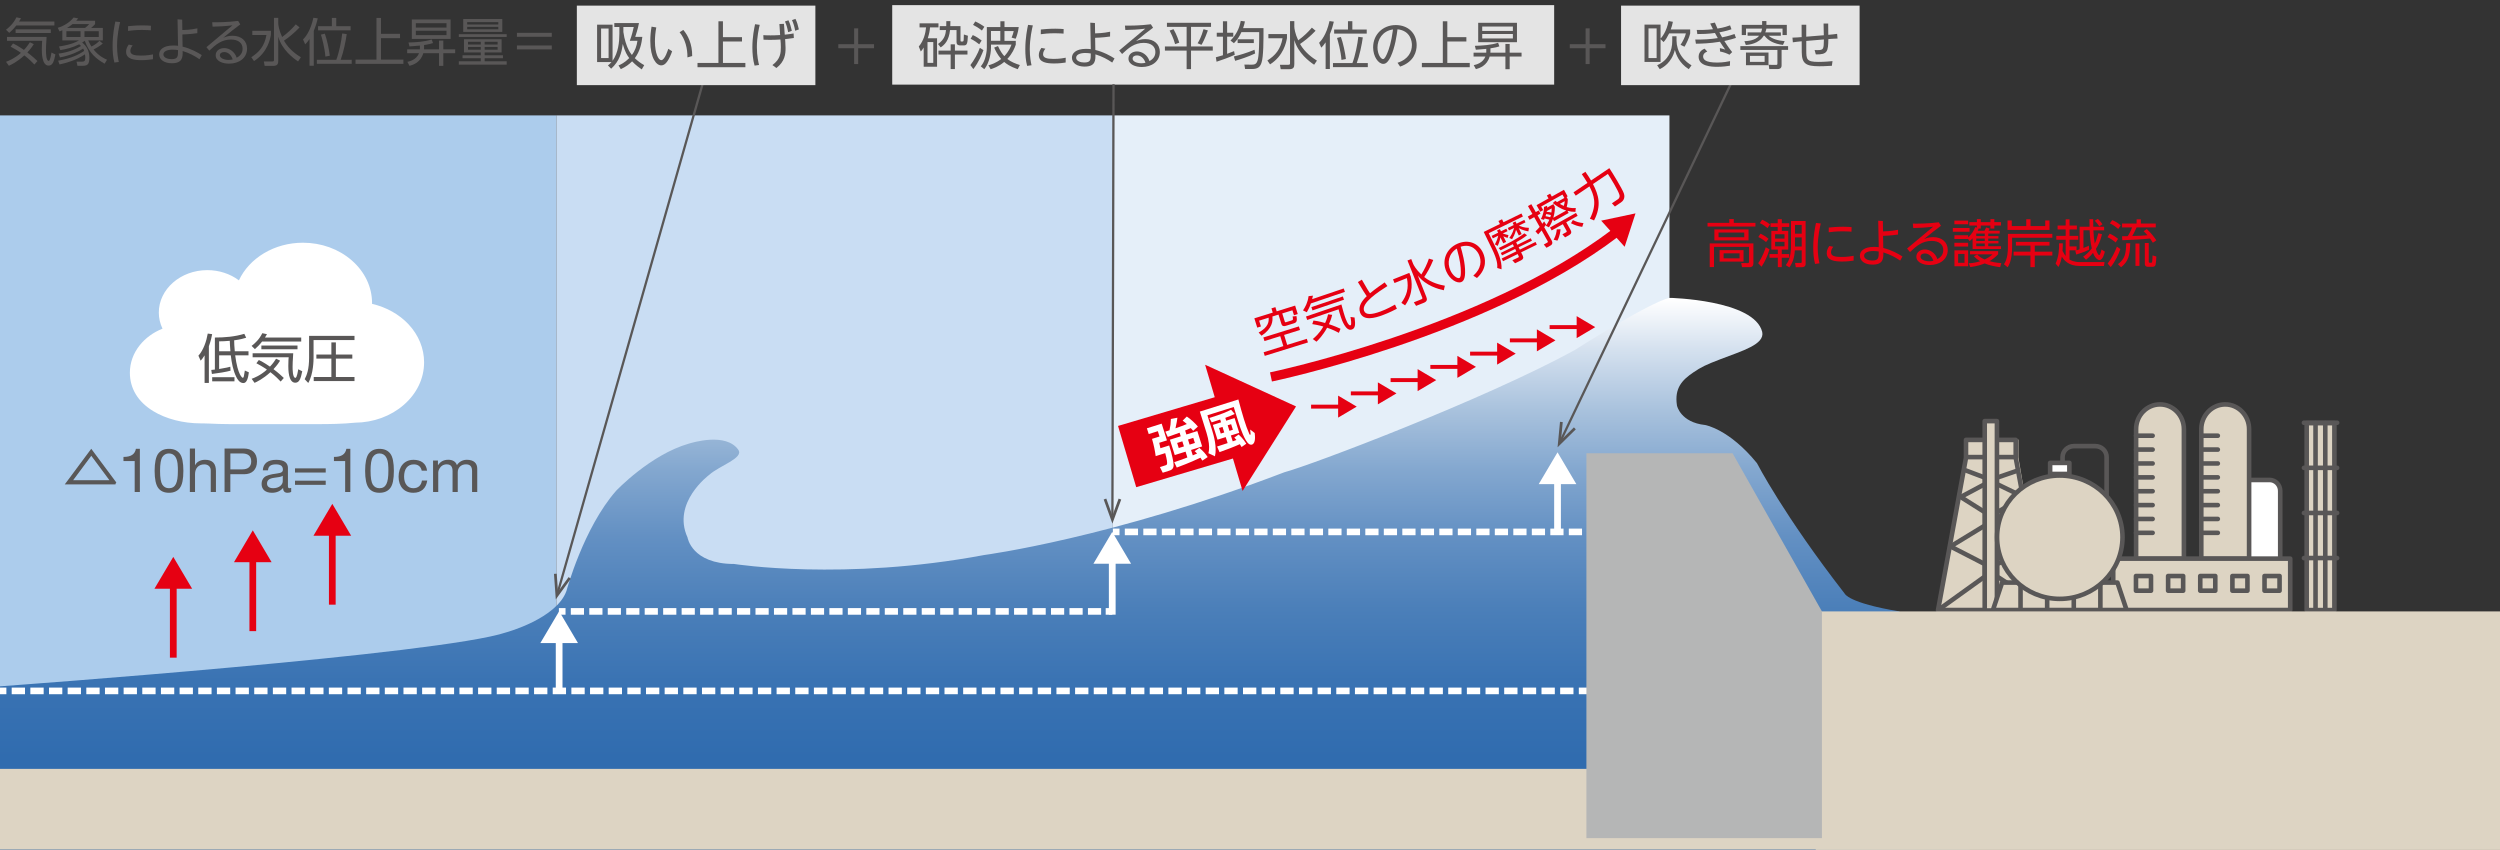 <?xml version="1.0" encoding="UTF-8"?><svg id="_レイヤー_1" xmlns="http://www.w3.org/2000/svg" width="800" height="272" xmlns:xlink="http://www.w3.org/1999/xlink" viewBox="0 0 800 272"><rect x="0" y="0" width="800" height="272" fill="#333333" stroke="none"/><defs><style>.cls-1{fill:#ddd4c3;}.cls-2{fill:#fff;}.cls-3{stroke-width:.73px;}.cls-3,.cls-4,.cls-5,.cls-6,.cls-7,.cls-8,.cls-9,.cls-10{fill:none;}.cls-3,.cls-4,.cls-5,.cls-7,.cls-8,.cls-9{stroke-miterlimit:10;}.cls-3,.cls-10{stroke:#595757;}.cls-4{stroke-dasharray:0 0 4.23 1.69;}.cls-4,.cls-7,.cls-8,.cls-9{stroke:#fff;stroke-width:2.12px;}.cls-11{clip-path:url(#clippath-2);}.cls-12{clip-path:url(#clippath-1);}.cls-13{fill:#595757;}.cls-14{clip-path:url(#clippath-4);}.cls-5{stroke:#e60012;stroke-width:2.99px;}.cls-15{fill:#b5b6b6;}.cls-16{fill:#e4e4e4;}.cls-17{fill:url(#_名称未設定グラデーション_2);}.cls-18{clip-path:url(#clippath);}.cls-7{stroke-dasharray:0 0 4.26 1.71;}.cls-19{fill:#e60012;}.cls-20{fill:#e5eff9;}.cls-21{clip-path:url(#clippath-3);}.cls-22{fill:#c9ddf3;}.cls-8{stroke-dasharray:0 0 4.22 1.69;}.cls-23{clip-path:url(#clippath-5);}.cls-24{fill:#acccec;}.cls-10{stroke-linecap:round;stroke-linejoin:round;stroke-width:1.47px;}</style><clipPath id="clippath"><path class="cls-6" d="m503.94,112.01c-29.08,15.91-84.28,36.79-92.94,39.11-55.08,21.06-96.02,26.48-96.02,26.48-44.97,8.43-80.06,2.87-80.06,2.87-13.61,0-14.91-8.48-14.91-8.48-5.11-11.18,6.93-20.03,6.93-20.03,3.22-2.94,11.19-5.36,9.32-8.03-3.97-5.65-14.79-2.27-15.87-1.96-12.33,3.54-23.24,15.09-23.24,15.09-10.47,11.91-15.88,32.02-15.88,32.02-3.12,8.87-19.23,13.26-19.23,13.26-20.68,7.03-158.21,17-162.04,17.28v52.33h630.36v-29.93c-4.14-.47-22.58-46.37-22.58-46.37-16.47-2.73-17.49-5.71-17.49-5.71-19.52-25.1-28.07-41.74-28.07-41.74-8.87-10.9-16.54-12.19-16.54-12.19-7.98-.85-9.05-6.23-9.05-6.23-.89-5.68,1.78-8.24,5.18-10.57,2.65-1.81,4.16-2.51,8.67-4.24,7.1-2.73,14.28-4.77,13.43-8.74-2.54-10.34-29.68-10.92-29.68-10.92-6.81,1.65-30.28,16.68-30.28,16.68"/></clipPath><linearGradient id="_名称未設定グラデーション_2" x1="-171.14" y1="432.91" x2="-168.55" y2="432.91" gradientTransform="translate(-29248.81 11782.82) rotate(90) scale(68.29 -68.29)" gradientUnits="userSpaceOnUse"><stop offset="0" stop-color="#fff"/><stop offset=".09" stop-color="#d5e1ef"/><stop offset=".2" stop-color="#a9c2dd"/><stop offset=".31" stop-color="#83a7cf"/><stop offset=".43" stop-color="#6390c3"/><stop offset=".56" stop-color="#4b7fb9"/><stop offset=".69" stop-color="#3a73b3"/><stop offset=".83" stop-color="#306caf"/><stop offset="1" stop-color="#2d6aae"/></linearGradient><clipPath id="clippath-1"><rect class="cls-6" y=".05" width="800" height="271.9"/></clipPath><clipPath id="clippath-2"><rect class="cls-6" y=".05" width="800" height="271.9"/></clipPath><clipPath id="clippath-3"><rect class="cls-6" y=".05" width="800" height="271.9"/></clipPath><clipPath id="clippath-4"><rect class="cls-6" y=".05" width="800" height="271.9"/></clipPath><clipPath id="clippath-5"><rect class="cls-6" y=".05" width="800" height="271.9"/></clipPath></defs><rect class="cls-24" y="36.93" width="178.02" height="187.46"/><rect class="cls-22" x="178.02" y="36.93" width="178.1" height="194.03"/><rect class="cls-20" x="356.12" y="36.93" width="178.1" height="194.03"/><g class="cls-18"><rect class="cls-17" y="95.33" width="630.36" height="176.62"/></g><g class="cls-12"><line class="cls-9" x1="-.08" y1="221.09" x2="2.04" y2="221.09"/></g><line class="cls-7" x1="3.74" y1="221.09" x2="563.88" y2="221.09"/><line class="cls-9" x1="564.74" y1="221.09" x2="566.86" y2="221.09"/><line class="cls-9" x1="178.85" y1="195.65" x2="180.97" y2="195.65"/><line class="cls-8" x1="182.66" y1="195.65" x2="352.98" y2="195.65"/><line class="cls-9" x1="353.82" y1="195.65" x2="355.94" y2="195.65"/><line class="cls-9" x1="356.12" y1="170.21" x2="358.24" y2="170.21"/><line class="cls-4" x1="359.94" y1="170.21" x2="554.67" y2="170.21"/><line class="cls-9" x1="555.52" y1="170.21" x2="557.64" y2="170.21"/><line class="cls-3" x1="554.15" y1="26.25" x2="499.49" y2="140.89"/><polygon class="cls-13" points="499.2 134.98 500.08 135.07 499.53 140.81 503.65 136.76 504.26 137.39 498.42 143.14 499.2 134.98"/><rect class="cls-1" y="246.04" width="800" height="25.84"/><g class="cls-11"><path class="cls-2" d="m75.12,135.72c-.51,0-1.01,0-1.52,0-2.65-.02-4.71-.08-6.65-.18-.69-.04-1.38-.06-2.04-.06-.12,0-.24,0-.36,0-.11,0-.23,0-.34,0-5.58,0-11.13-1.43-15.21-3.94-4.86-2.98-7.44-7.22-7.44-12.27,0-3.17,1.09-6.22,3.17-8.81,1.84-2.3,4.35-4.13,7.27-5.28-.78-1.65-1.18-3.38-1.18-5.16,0-7.49,6.96-13.58,15.52-13.58,3.72,0,7.3,1.16,10.11,3.27,1.64-3.51,4.39-6.49,7.98-8.65,3.7-2.22,8.02-3.39,12.5-3.39,5.9,0,11.45,2.01,15.63,5.65,4.19,3.66,6.5,8.52,6.5,13.7,0,.08,0,.15,0,.22,4.57,1.04,8.71,3.37,11.69,6.56,3.2,3.42,4.96,7.73,4.96,12.13,0,5.15-2.31,9.99-6.5,13.63-4.16,3.62-9.7,5.64-15.6,5.7-3.91.4-8.27.46-12.02.46h-25.07c-.46,0-.93,0-1.39,0"/></g><g><path class="cls-13" d="m66.83,122.53h-1.36v-8.82c-.59.98-.87,1.27-1.27,1.7l-.71-1.59c1.63-1.8,2.58-4.68,2.99-7.08l1.41.19c-.15.8-.39,2.04-1.05,3.87v11.74Zm11.95-14.46c-.68.2-1.83.58-3.85.83.03,1.44.05,1.73.2,3.5h4.39v1.31h-4.26c.83,6.46,2.31,7.19,2.43,7.19.17,0,.31-.29.34-.46.03-.15.22-1.12.32-1.87l1.29.58c-.22,1.61-.59,3.43-1.75,3.43-1.27,0-1.97-1.34-2.26-1.92-1.07-2.15-1.49-4.56-1.78-6.96h-3.73v4.38c2.39-.39,3.02-.58,3.58-.73l.07,1.27c-1.26.36-4.17.85-5.96,1.05l-.2-1.29c.66-.07.88-.08,1.15-.12v-10.25c3.17,0,6.36-.27,9.42-1.19l.59,1.24Zm-10.88,13.95v-1.32h7.13v1.32h-7.13Zm2.22-9.62h3.61c-.12-1.34-.17-2.41-.2-3.34-1.36.14-2.41.15-3.41.17v3.17Z"/><path class="cls-13" d="m96.39,108.01v1.27h-12.51c-.85,1.1-1.66,1.87-2.32,2.44l-1.05-1.03c1.1-.85,2.43-2.04,3.43-4.07l1.49.32c-.24.42-.39.68-.64,1.07h11.61Zm-13.56,7.19c.61.29,1.63.8,3.56,2.12,1.05-1.1,1.59-1.97,1.95-2.53l1.29.63c-.32.49-.9,1.43-2.12,2.71,1.63,1.22,2.63,2.17,3.31,2.82l-1,1.15c-.58-.61-1.6-1.7-3.29-3-2.39,2.19-4.39,3.1-5.07,3.41l-.93-1.29c.78-.29,2.75-1.03,4.89-2.94-1.42-1-2.58-1.61-3.38-2.04l.8-1.05Zm11-2.15c-.17,2.26-.2,3.77-.2,4.29,0,.83,0,3.58.9,3.58.49,0,.81-2.17.9-2.75l1.29.63c-.48,2.44-.97,3.67-2.24,3.67-2.22,0-2.22-4.29-2.22-5.33,0-1.7.08-2.43.12-2.82h-11.54v-1.27h13Zm1.37-1.29h-11.56v-1.2h11.56v1.2Z"/><path class="cls-13" d="m113.44,107.48v1.34h-13.1v5.67c0,.54,0,5.14-1.7,8.06l-1.14-1.21c.68-1.27,1.41-3.19,1.41-6.87v-6.99h14.52Zm-.7,7.28h-5.26v5.87h5.96v1.32h-13.05v-1.32h5.65v-5.87h-4.8v-1.32h4.8v-3.87h1.44v3.87h5.26v1.32Z"/></g><path class="cls-13" d="m37.09,154.69h-15.51l7.75-10.42,7.75,10.42Zm-7.75-9.4l-6.53,8.79h13.07l-6.53-8.79Z"/><g><path class="cls-13" d="m44.76,143.62v13.83h-1.66v-9.91h-3.59v-1.33h.06c2.32,0,3.59-.82,3.92-2.59h1.27Z"/><path class="cls-13" d="m57.53,145.15c.76.99,1.15,2.85,1.15,5.52s-.37,4.49-1.15,5.5c-.76,1-1.91,1.52-3.45,1.52s-2.69-.51-3.45-1.54c-.76-1.01-1.15-2.85-1.15-5.48s.39-4.49,1.15-5.5c.78-1.03,1.91-1.54,3.45-1.54s2.67.51,3.45,1.52Zm-5.58,9.93c.49.76,1.19,1.15,2.13,1.15,1.01,0,1.75-.43,2.2-1.33s.64-2.28.64-4.19c0-1.29.02-3.33-.82-4.56-.43-.62-1.07-1.05-2.05-1.05-.88,0-1.58.37-2.09,1.13-.49.74-.74,2.22-.74,4.43s.25,3.65.72,4.43Z"/><path class="cls-13" d="m62.41,143.53v5.32h.04c.47-1.07,1.75-1.72,3.18-1.72,2.44,0,3.47,1.29,3.47,3.61v6.71h-1.66v-6.88c0-1.11-.72-1.97-2.07-1.97-1.87,0-2.96,1.27-2.96,3.1v5.75h-1.66v-13.92h1.66Z"/><path class="cls-13" d="m78.07,143.53c2.52,0,4.17,1.38,4.17,4.11s-1.7,4.11-4.06,4.11h-4.47v5.69h-1.85v-13.92h6.2Zm-.53,6.67c1.75,0,2.85-.82,2.85-2.55s-1.01-2.55-2.96-2.55h-3.71v5.11h3.82Z"/><path class="cls-13" d="m92.14,149.85v5.81c0,.37.18.57.53.57.16,0,.35-.04.51-.1v1.29c-.31.18-.72.27-1.19.27-.9,0-1.4-.51-1.4-1.56-.88,1.03-2.07,1.56-3.55,1.56-2.07,0-3.33-1.01-3.33-2.83,0-.9.29-1.62.88-2.14.57-.55,1.91-.94,4.08-1.21,1.46-.18,1.85-.53,1.85-1.25,0-1.11-.68-1.66-2.24-1.66-1.64,0-2.44.6-2.52,1.91h-1.66c.12-2.24,1.64-3.37,4.29-3.37,2.85,0,3.76,1.13,3.76,2.71Zm-4.74,6.38c1.93,0,3.08-1.13,3.08-2.24v-1.74c-.27.19-.72.35-1.17.41l-1.7.25c-1.46.21-2.16.78-2.16,1.83,0,.94.72,1.48,1.95,1.48Z"/><path class="cls-13" d="m104.23,149.88v1.33h-9.83v-1.33h9.83Zm0,3.94v1.33h-9.83v-1.33h9.83Z"/><path class="cls-13" d="m112.11,143.62v13.83h-1.66v-9.91h-3.59v-1.33h.06c2.32,0,3.59-.82,3.92-2.59h1.27Z"/><path class="cls-13" d="m124.89,145.15c.76.99,1.15,2.85,1.15,5.52s-.37,4.49-1.15,5.5c-.76,1-1.91,1.52-3.45,1.52s-2.69-.51-3.45-1.54c-.76-1.01-1.15-2.85-1.15-5.48s.39-4.49,1.15-5.5c.78-1.03,1.91-1.54,3.45-1.54s2.67.51,3.45,1.52Zm-5.58,9.93c.49.76,1.19,1.15,2.13,1.15,1.01,0,1.75-.43,2.2-1.33s.64-2.28.64-4.19c0-1.29.02-3.33-.82-4.56-.43-.62-1.07-1.05-2.05-1.05-.88,0-1.58.37-2.09,1.13-.49.74-.74,2.22-.74,4.43s.25,3.65.72,4.43Z"/><path class="cls-13" d="m136.67,150.61h-1.72c-.27-1.31-1.17-2.01-2.5-2.01-2.05,0-3.14,1.44-3.14,3.94,0,2.2,1.11,3.69,2.94,3.69,1.6,0,2.55-.92,2.77-2.46h1.7c-.37,2.52-1.93,3.92-4.45,3.92-2.94,0-4.72-1.99-4.72-5.15s1.79-5.4,4.76-5.4c2.44,0,4.08,1.17,4.35,3.47Z"/><path class="cls-13" d="m146.21,148.85c.68-1.07,1.83-1.72,3.18-1.72,2.26,0,3.33,1.11,3.33,2.87v7.45h-1.66v-6.69c0-1.44-.58-2.17-1.95-2.17-1.66,0-2.63,1.11-2.63,2.52v6.34h-1.66v-6.69c0-1.44-.58-2.17-1.89-2.17-.53,0-.99.14-1.4.39-.8.51-1.29,1.56-1.29,2.14v6.32h-1.66v-10.08h1.56v1.48h.04c.76-1.15,1.83-1.72,3.26-1.72s2.42.62,2.77,1.72Z"/></g><g><path class="cls-19" d="m561.74,72.5h-15.33v-1.19h6.96v-1.21h1.44v1.21h6.93v1.19Zm-.66,11.74c0,1.11-.71,1.24-1.03,1.24h-2.61l-.25-1.31,2.05.03c.25,0,.45-.07.45-.5v-4.7h-11.21v6.47h-1.37v-7.58h13.98v6.33Zm-1.55-7.31h-10.93v-3.52h10.93v3.52Zm-1.37-2.53h-8.22v1.52h8.22v-1.52Zm-.23,9.31h-7.66v-3.67h7.66v3.67Zm-1.27-2.65h-5.11v1.6h5.11v-1.6Z"/><path class="cls-19" d="m566.23,79.79c-.69,2.25-1.36,3.75-2.53,5.57l-1.08-1.14c1.47-2.1,2.27-4.61,2.42-5.11l1.19.68Zm-1.09-2.32c-.61-.56-1.69-1.27-2.48-1.62l.69-1.08c1.06.51,1.69.91,2.58,1.65l-.79,1.04Zm.46-4.48c-.48-.4-1.41-1.14-2.45-1.59l.73-1.09c.83.33,1.9.99,2.53,1.49l-.81,1.19Zm3.27-1.54v-1.31h1.31v1.31h2.37v1.17h-2.37v1.26h2.05v5.99h-2.07v1.44h2.38v1.17h-2.38v3.01h-1.26v-3.01h-2.65v-1.17h2.65v-1.44h-2.07v-5.99h2.03v-1.26h-2.3v-1.17h2.3Zm2.17,3.51h-3.01v1.39h3.01v-1.39Zm0,2.42h-3.01v1.44h3.01v-1.44Zm6.77,7.01c0,.93-.68,1.11-1.12,1.11h-2.04l-.23-1.37,1.72.02c.4,0,.41-.23.41-.4v-3.64h-2.2c-.13,2.32-.71,3.99-1.74,5.46l-1.16-.73c.58-.79,1.67-2.28,1.67-5.97v-8.15h4.68v13.68Zm-1.26-12.42h-2.15v2.8h2.15v-2.8Zm0,4h-2.15v2.91h2.15v-2.91Z"/><path class="cls-19" d="m582.65,71.51c-.26,1.08-.98,4.1-.98,7.66,0,2.51.36,4.2.56,5.09l-1.41.2c-.46-1.74-.58-3.52-.58-5.31,0-3.64.61-6.55.88-7.81l1.52.17Zm10.49,11.88c-.66.1-2,.3-3.62.3-2.33,0-4.96-.28-4.96-2.7,0-.86.33-1.57.84-2.28l1.26.26c-.25.31-.74.94-.74,1.77,0,1.14,1.17,1.49,3.36,1.49,1.92,0,3.24-.26,3.89-.38l-.02,1.54Zm-7.94-10.57c.83-.08,2.51-.26,4.63-.26,1.29,0,2.05.07,2.68.12l-.03,1.46c-.38-.03-1.32-.12-2.79-.12-2.1,0-3.59.18-4.5.31l.02-1.51Z"/><path class="cls-19" d="m607.36,75.06c-.83.12-2.51.33-4.78.41l.07,3.89c2.71.66,4.75,1.84,6.14,2.71l-.74,1.32c-1.49-1.03-3.16-1.94-5.38-2.63.03,1.85.07,3.92-3.47,3.92-2.32,0-4.04-1.08-4.04-2.85,0-1.31,1.08-2.83,4.57-2.83.71,0,1.17.07,1.47.1l-.17-8.47,1.49.1.05,3.32c.74-.02,2.53-.05,4.81-.53l-.02,1.52Zm-7.81,5.26c-1.99,0-3.04.61-3.04,1.54,0,1.03,1.36,1.51,2.56,1.51,2.13,0,2.13-.89,2.12-2.89-.56-.1-1.08-.15-1.64-.15Z"/><path class="cls-19" d="m610.26,79.54l8.35-7c-2.46.3-4.17.38-6.37.43l-.13-1.41c1.55.02,4.8.03,8.3-.43l.7,1.12c-1.67,1.19-3.28,2.5-5.46,4.28.63-.26,1.52-.65,2.98-.65,2.78,0,4.65,1.64,4.65,4.1,0,3.09-2.65,4.83-5.77,4.83-2,0-4.27-.78-4.27-2.68,0-1.49,1.32-2.3,2.73-2.3,1.55,0,3.33,1.04,3.99,3.08,1.21-.65,1.89-1.57,1.89-2.91,0-1.7-1.27-2.91-3.72-2.91-2.99,0-4.86,1.6-6.93,3.56l-.93-1.12Zm5.69,1.56c-.91,0-1.39.46-1.39,1.03,0,.98,1.5,1.49,2.83,1.49.58,0,1.01-.1,1.29-.17-.55-1.62-1.65-2.35-2.73-2.35Z"/><path class="cls-19" d="m630.26,72.96v1.19h-5.36v-1.19h5.36Zm2.35-.12v-.66h-2.42v-1.09h2.42v-.96h1.24v.96h3.08v-.96h1.26v.96h2.12v1.09h-2.12v.96h-1.26v-.96h-3.08v.96h-.68c-.1.25-.15.41-.31.71h2.17c.28-.5.35-.63.55-1.06l1.14.36c-.13.25-.25.45-.41.69h3.59v.89h-3.66v.81h3.26v.78h-3.26v.78h3.26v.79h-3.26v.89h4.07v.89h-9.08v-3.42c-.36.41-.63.63-.94.91l-.51-.69h-4.37v-1.19h4.4v.68c1.22-1.08,1.8-2.22,2.28-3.29l.53.17Zm-2.81-2.25v1.17h-4.4v-1.17h4.4Zm0,7.11v1.19h-4.4v-1.19h4.4Zm0,2.4v5.11h-4.38v-5.11h4.38Zm-1.16,1.16h-2.04v2.83h2.04v-2.83Zm11.4,4.23c-1.64-.2-3.44-.56-4.93-1.19-1.19.45-2.35.86-4.61,1.16l-.51-1.19c1.6-.12,2.48-.31,3.67-.68-.99-.58-1.44-.98-2.02-1.6l1.06-.56c.63.66,1.16,1.06,2.4,1.6,1.19-.55,1.77-.98,2.51-1.64h-7.2v-1.03h9v.99c-1.06,1.11-1.79,1.62-2.78,2.22.94.26,1.82.48,3.79.63l-.38,1.29Zm-4.91-10.75h-2.73v.81h2.73v-.81Zm0,1.59h-2.73v.78h2.73v-.78Zm0,1.57h-2.73v.89h2.73v-.89Z"/><path class="cls-19" d="m656.75,76.07h-12.88v2.99c0,3.51-.7,5.39-1.44,6.47l-1.16-.96c1.26-1.84,1.26-4.55,1.26-5.47v-4.27h14.22v1.24Zm-12.98-3.72h4.63v-2.18h1.37v2.18h4.71v-1.8h1.36v3.03h-13.43v-3.03h1.36v1.8Zm12.07,6.25h-4.71v1.94h5.62v1.24h-5.62v3.71h-1.39v-3.71h-5.39v-1.24h5.39v-1.94h-4.65v-1.21h10.75v1.21Z"/><path class="cls-19" d="m673.45,83.85l-.18,1.26h-7.81c-3.56,0-5.03-1.92-5.67-2.98-.21,1.14-.55,2.33-1.09,3.31l-.91-1.09c1.01-2.2,1.16-4.68,1.12-6.48h1.19c0,.58,0,1.21-.1,2.42.5.98.86,1.42,1.01,1.62v-5.19h-2.99v-1.24h2.99v-2.05h-2.58v-1.27h2.58v-1.98h1.24v1.98h2.35v1.27h-2.35v2.05h2.78v1.24h-2.78v2.12h2.25v1.26h-2.25v2.96c.36.23,1.54.81,3.24.81h7.96Zm-4.93-3.97c-.66.33-1.7.83-4.12,1.57l-.31-1.24c.33-.08.41-.1,1.39-.41v-7.25h3.18c-.03-1.39-.03-1.85-.03-2.4h1.19c0,.5,0,1.01.03,2.4h3.47v1.16h-3.44c.07,1.77.23,3.09.45,4.23.46-.96.79-1.94,1.14-3.31l1.17.33c-.43,1.87-1.09,3.36-1.95,4.68.03.13.56,1.98,1.06,1.98.31,0,.64-1.32.74-1.77l1.06.66c-.13.56-.66,2.71-1.72,2.71-.71,0-1.6-.96-2.05-2.32-1.03,1.27-1.8,1.87-2.25,2.22l-.93-.98c.71-.5,1.74-1.27,2.78-2.66-.46-1.85-.61-3.85-.7-5.79h-1.98v5.66c1.14-.43,1.34-.53,1.74-.74l.08,1.26Zm3.24-7.46c-.46-.71-.78-1.09-1.44-1.8l1.01-.58c.84.84,1.19,1.32,1.46,1.74l-1.03.65Z"/><path class="cls-19" d="m677,77.59c-.84-.74-1.52-1.17-2.6-1.7l.71-1.12c1.07.48,1.75.91,2.68,1.67l-.79,1.16Zm-2.55,6.75c1.34-1.69,2.37-3.82,2.96-5.43l1.11.81c-.61,1.74-1.59,3.85-3.09,5.74l-.98-1.12Zm3.37-11.07c-.86-.78-1.7-1.34-2.66-1.79l.76-1.04c1.22.5,2.02,1.08,2.71,1.67l-.81,1.16Zm-.08,11.26c2.25-1.67,2.58-3.34,2.63-6.68h1.29c-.07,3.92-.63,5.86-2.91,7.67l-1.01-.99Zm9.21-11.25c1.27,1.12,2.5,2.73,3.08,3.62l-1.12.78c-.25-.43-.48-.79-.89-1.36-2.17.26-6.25.48-8.87.55l-.1-1.27c.08,0,1.62-.03,1.84-.03.91-1.49,1.24-2.4,1.39-2.81h-3.22v-1.24h4.65v-1.34h1.37v1.34h4.76v1.24h-6.12c-.55,1.27-1.22,2.48-1.39,2.76,2.35-.07,3.44-.1,4.85-.23-.55-.66-.86-.98-1.21-1.31l.99-.69Zm-2.33,11.79h-1.27v-7.15h1.27v7.15Zm2.98-1.37c0,.1,0,.38.31.38h.43c.33,0,.35-.2.38-.56.07-.61.07-1.03.1-1.79l1.22.36c0,.79-.17,2.28-.26,2.63-.07.2-.2.66-.94.66h-1.52c-.56,0-.98-.31-.98-.89v-6.72h1.26v5.92Z"/></g><g class="cls-21"><g><path class="cls-13" d="m17.41,6.9v1.24H5.22c-.83,1.08-1.62,1.82-2.27,2.38l-1.03-1.01c1.08-.83,2.37-1.98,3.34-3.97l1.46.31c-.23.41-.38.66-.63,1.04h11.31Zm-13.22,7.01c.6.28,1.59.78,3.47,2.07,1.03-1.08,1.55-1.92,1.9-2.46l1.26.61c-.31.48-.88,1.39-2.07,2.65,1.59,1.19,2.56,2.12,3.23,2.75l-.98,1.12c-.56-.6-1.56-1.65-3.21-2.93-2.33,2.13-4.28,3.03-4.95,3.32l-.91-1.26c.76-.28,2.68-1.01,4.76-2.86-1.39-.98-2.51-1.57-3.29-1.98l.78-1.03Zm10.72-2.1c-.17,2.2-.2,3.67-.2,4.19,0,.81,0,3.49.88,3.49.48,0,.79-2.12.88-2.68l1.26.61c-.46,2.38-.94,3.57-2.18,3.57-2.17,0-2.17-4.18-2.17-5.19,0-1.65.08-2.37.12-2.75H2.24v-1.24h12.67Zm1.34-1.26H4.99v-1.17h11.26v1.17Z"/><path class="cls-13" d="m18.61,19.42c4.33-.76,6.77-2.03,8.32-3.14-.05-.17-.13-.38-.33-.74-1.31.91-3.9,2.15-7.41,2.83l-.45-1.21c3.74-.48,6.1-1.77,7.2-2.45-.18-.2-.35-.35-.6-.53-2.2,1.07-4.02,1.52-6.04,1.85l-.41-1.16c.98-.15,4.15-.6,6.42-1.95h-5.36v-3.24c-.51.23-.53.23-.88.38l-.6-1.16c2.1-.63,3.87-1.79,5.09-3.29l1.46.28c-.25.31-.38.46-.63.74h6.04v1.08c-.38.45-.61.65-1.27,1.22h3.75v3.99h-4.68c.46,1.09.79,1.6,1.04,1.98,1.37-.69,2.13-1.42,2.58-1.84l1.04.88c-1.04.88-2.53,1.69-2.94,1.9,1.65,2.1,3.49,2.93,4.3,3.27l-.78,1.27c-2.7-1.57-4.9-3.32-6.35-7.34-.45.35-.66.48-.84.58,1.39,1.04,2.32,2.66,2.32,4.83s-.63,2.6-2.15,2.6h-1.67l-.28-1.32h1.67c.83,0,1.12-.17,1.12-1.29,0-.05,0-.45-.1-1.06-2.84,1.95-6.14,2.8-8.14,3.24l-.45-1.21Zm7.16-9.44h-4.53v1.87h4.53v-1.87Zm-2.53-2.28c-.5.4-1.03.79-1.8,1.24h5.77c.65-.5.91-.73,1.34-1.24h-5.31Zm8.37,2.28h-4.58v1.87h4.58v-1.87Z"/><path class="cls-13" d="m38.44,7.07c-.26,1.08-.98,4.1-.98,7.66,0,2.51.36,4.2.56,5.09l-1.41.2c-.46-1.74-.58-3.52-.58-5.31,0-3.64.61-6.55.88-7.81l1.52.17Zm10.49,11.88c-.66.1-2,.3-3.62.3-2.33,0-4.96-.28-4.96-2.7,0-.86.33-1.57.84-2.28l1.26.26c-.25.31-.74.94-.74,1.77,0,1.14,1.17,1.49,3.36,1.49,1.92,0,3.24-.26,3.89-.38l-.02,1.54Zm-7.94-10.57c.83-.08,2.51-.26,4.63-.26,1.29,0,2.05.07,2.68.12l-.03,1.46c-.38-.03-1.32-.12-2.8-.12-2.1,0-3.59.18-4.5.31l.02-1.51Z"/><path class="cls-13" d="m63.14,10.62c-.83.12-2.51.33-4.78.41l.07,3.89c2.71.66,4.75,1.84,6.14,2.71l-.74,1.32c-1.49-1.03-3.16-1.94-5.38-2.63.03,1.85.07,3.92-3.47,3.92-2.32,0-4.04-1.08-4.04-2.85,0-1.31,1.08-2.83,4.57-2.83.71,0,1.17.07,1.47.1l-.17-8.47,1.49.1.05,3.32c.74-.02,2.53-.05,4.81-.53l-.02,1.52Zm-7.81,5.26c-1.98,0-3.04.61-3.04,1.54,0,1.03,1.36,1.51,2.56,1.51,2.13,0,2.13-.89,2.12-2.89-.56-.1-1.08-.15-1.64-.15Z"/><path class="cls-13" d="m66.05,15.1l8.35-7c-2.46.3-4.17.38-6.37.43l-.13-1.41c1.55.02,4.8.03,8.3-.43l.69,1.12c-1.67,1.19-3.28,2.5-5.46,4.28.63-.26,1.52-.65,2.98-.65,2.78,0,4.65,1.64,4.65,4.1,0,3.09-2.65,4.83-5.77,4.83-2,0-4.27-.78-4.27-2.68,0-1.49,1.32-2.3,2.73-2.3,1.55,0,3.32,1.04,3.99,3.08,1.21-.65,1.89-1.57,1.89-2.91,0-1.7-1.27-2.91-3.72-2.91-2.99,0-4.86,1.6-6.93,3.56l-.93-1.12Zm5.69,1.56c-.91,0-1.39.46-1.39,1.03,0,.98,1.51,1.49,2.83,1.49.58,0,1.01-.1,1.29-.17-.55-1.62-1.65-2.35-2.73-2.35Z"/><path class="cls-13" d="m86.69,9.85v1.29c-.25,1.39-1.09,5.66-5.41,8.4l-.86-1.24c2.55-1.65,4.2-3.51,4.85-7.11h-4.53v-1.34h5.95Zm8.7,9.81c-1.5-1.01-5.13-3.66-6.35-7.91v7.74c0,.91-.25,1.59-1.57,1.59h-2.78l-.26-1.41h2.68c.55,0,.56-.23.56-.51V5.71h1.37v1.75c0,.51.22,2.2,1.24,4.38,1.62-1.17,3.09-2.53,4.38-4.05l1.19.99c-1.84,1.94-3.74,3.41-4.98,4.23,1.64,2.89,4.15,4.53,5.41,5.33l-.89,1.31Z"/><path class="cls-13" d="m100.41,21.03h-1.36v-8.54c-.65.96-.96,1.27-1.39,1.69l-.69-1.54c.65-.69,2.33-2.48,3.32-6.96l1.39.2c-.23.99-.58,2.33-1.27,4v11.15Zm12.14-1.9v1.29h-11.15v-1.29h6.22c.89-2.33,1.65-6.09,1.89-8.42l1.44.2c-.3,2.25-1.08,5.97-1.94,8.22h3.54Zm-4.95-13.4v2.66h4.6v1.31h-10.42v-1.31h4.42v-2.66h1.41Zm-3.66,5.04c.66,1.74,1.39,5.14,1.6,7.06l-1.42.28c-.2-2.85-1.17-6.22-1.42-7.03l1.24-.31Z"/><path class="cls-13" d="m121.91,10.82h6.1v1.39h-6.1v6.86h7.18v1.37h-15.32v-1.37h6.7V5.74h1.44v5.08Z"/><path class="cls-13" d="m130.35,19.79c.73-.17,2.88-.63,3.74-2.76h-3.79v-1.24h4.05c0-.15.02-.23.02-.43v-.78c-1.82.18-2.4.23-3.34.28l-.31-1.26c2.2-.05,5.24-.23,7.43-.98l.41,1.16c-.76.25-1.14.35-2.86.63v.98c0,.18-.02.28-.02.4h4.81v-2.8h1.37v2.8h3.8v1.24h-3.8v4.05h-1.37v-4.05h-5.04c-.84,2.93-3.21,3.71-4.4,4.04l-.69-1.27Zm13.84-13.56v6.22h-12.41v-6.22h12.41Zm-1.31,1.19h-9.81v1.41h9.81v-1.41Zm0,2.41h-9.81v1.42h9.81v-1.42Z"/></g><path class="cls-13" d="m146.82,10.94h15.32v.88h-15.32v-.88Zm13.7,5.84h-5.43v.91h5.85v.94h-5.85v.98h7.05v1.08h-15.32v-1.08h7.03v-.98h-5.84v-.94h5.84v-.91h-5.38v-4.22h12.04v4.22Zm.21-10.69v4.12h-12.5v-4.12h12.5Zm-1.27.99h-9.96v.76h9.96v-.76Zm0,1.51h-9.96v.78h9.96v-.78Zm-5.61,4.78h-4.09v.88h4.09v-.88Zm0,1.65h-4.09v.89h4.09v-.89Zm5.39-1.65h-4.15v.88h4.15v-.88Zm0,1.65h-4.15v.89h4.15v-.89Z"/><path class="cls-13" d="m176.57,10.51v1.26h-11.15v-1.26h11.15Zm0,4.04v1.26h-11.15v-1.26h11.15Z"/></g><rect class="cls-16" x="285.51" y="1.64" width="211.82" height="25.44"/><rect class="cls-16" x="518.74" y="1.8" width="76.33" height="25.44"/><g><path class="cls-13" d="m535.33,6.97c-.2.99-.38,1.6-.69,2.46h6.22v1.27c-.33,1.5-1.31,3.42-1.82,4.25l-1.27-.6c.68-1.01,1.46-2.51,1.72-3.66h-5.36c-.68,1.32-1.09,2.03-1.79,2.78l-.96-.96v7.31h-5.14V7.88h5.14v4.47c.4-.45,1.92-2.17,2.56-5.62l1.39.25Zm-5.21,2.12h-2.6v9.49h2.6v-9.49Zm6.37,3.92c0,1.57.51,3.41,1.59,4.95,1.12,1.64,2.5,2.5,3.21,2.94l-.89,1.24c-3.19-2.05-4.05-4.76-4.45-6.15-1.04,4.18-3.89,5.66-4.83,6.15l-.83-1.26c3.56-1.62,4.83-4.57,4.83-7.81v-1.47h1.37v1.41Z"/><path class="cls-13" d="m555.51,12.13c-1.01.33-1.85.58-3.72.98,1.27,2.03,1.99,2.91,2.5,3.56l-.86.84c-.88-.45-1.7-.76-3.01-1.03l-.07-1.09c.74.13,1.46.4,1.72.48-.83-1.16-.91-1.29-1.69-2.51-3.37.55-5.95.6-7.69.63l-.21-1.34c2.43.03,4.81-.07,7.21-.46-.21-.36-.28-.5-.91-1.64-2.22.31-4.19.35-5.64.35l-.18-1.32c.93.02,2.99.03,5.19-.23-.56-1.14-.58-1.19-.88-1.82l1.49-.3c.41,1.01.58,1.34.84,1.92,2.23-.36,3.44-.83,4.02-1.04l.45,1.26c-.65.21-1.72.58-3.87.98.35.68.53.99.88,1.6,2.22-.45,3.37-.86,3.97-1.07l.46,1.27Zm-1.95,8.9c-.84.13-2.25.35-4,.35-1.94,0-6-.18-6-3.23,0-1.77,1.51-2.42,1.92-2.58l.84.93c-1.32.51-1.32,1.36-1.32,1.54,0,.98.68,1.98,4.52,1.98,1.89,0,3.51-.33,4.1-.46l-.05,1.47Z"/><path class="cls-13" d="m572.19,15.95h-2.08v4.9c0,.45-.05,1.26-1.36,1.26h-2.58l-.18-1.37,2.33.02c.28,0,.45-.03.45-.41v-4.38h-11.86v-1.21h15.28v1.21Zm-2.32-5.59v1.08h-3.9c1.14.98,2.83,1.54,5.13,1.74l-.55,1.19c-2.76-.33-4.66-1.29-5.91-2.93h-.26c-1.57,2.6-4.78,2.88-5.71,2.96l-.46-1.22c.78-.03,3.44-.13,4.71-1.74h-3.69v-1.08h4.3c.13-.33.25-.68.33-1.21h-5.14v2.07h-1.36v-3.26h6.52v-1.21h1.37v1.21h6.53v3.26h-1.37v-2.07h-5.16c-.08.36-.17.71-.35,1.21h4.96Zm-3.95,10.5h-7.21v-4.04h7.21v4.04Zm-1.24-2.99h-4.7v1.92h4.7v-1.92Z"/><path class="cls-13" d="m583.55,7.52h1.47l.03,3.62c.86-.07,2.05-.18,2.83-.31l.13,1.51c-1.16.02-2.51.13-2.94.17-.05,3.95-.25,4.96-4,4.91l-.4-1.41c.23.02.45.03.81.03,2.1,0,2.1-.26,2.17-3.42l-5.64.48v2.86c0,3.01,0,3.85,3.92,3.85,1.84,0,3.74-.18,4.47-.25l-.2,1.49c-2.12.15-3.67.15-4.05.15-4.2,0-5.57-.81-5.59-4.5l-.02-3.49c-.88.08-2.02.2-2.83.33l-.12-1.5c.98-.02,1.97-.08,2.94-.17l-.02-3.95h1.49v3.82l5.62-.46-.08-3.75Z"/></g><g><path class="cls-13" d="m299.86,12.25v9.1h-4.28v-6.14c-.45.73-.58.89-.93,1.27l-.64-1.59c1.59-1.89,2.17-4.3,2.33-6.12h-2.08v-1.31h6.05v1.31h-2.71c-.07,1.01-.2,1.85-.71,3.47h2.98Zm-1.21,1.21h-1.85v6.65h1.85v-6.65Zm1.49.63c2.2-1.47,2.45-3.26,2.58-4.47h-2v-1.26h2.08c.02-.51.02-.81.02-1.59h1.31c0,.78,0,1.07-.03,1.59h3.26v4.58c0,.23.03.35.3.35h.33c.2,0,.28-.13.3-.17.08-.17.1-.2.15-2.08l1.29.4c-.1,2.94-.46,3.09-1.44,3.09h-1.01c-.43,0-1.19-.07-1.19-1.09v-3.82h-2.08c-.36,3.36-1.72,4.71-2.99,5.54l-.86-1.08Zm9.45,3.36h-4.02v4.66h-1.36v-4.66h-3.9v-1.26h3.9v-2h1.36v2h4.02v1.26Z"/><path class="cls-13" d="m310.52,20.83c1.12-1.44,2.42-3.72,3.03-5.52l1.16.73c-.45,1.22-1.5,3.84-3.24,6.07l-.94-1.27Zm2.83-6.65c-.56-.46-1.69-1.29-2.76-1.77l.7-1.19c1.04.43,2.05,1.14,2.84,1.74l-.78,1.22Zm.86-4.4c-1.09-.88-1.97-1.39-2.83-1.82l.71-1.09c.91.38,2.22,1.16,2.91,1.7l-.79,1.21Zm2.07,11.12c.88-.25,2.43-.71,4.09-2.02-1.21-1.39-1.85-2.78-2.23-3.64l1.21-.51c.86,1.85,1.47,2.63,2.04,3.24,1.52-1.62,2.02-2.99,2.28-3.69h-6.55v1.09c0,.99-.26,2.73-.68,3.97-.51,1.52-1.03,2.23-1.47,2.8l-1.12-.91c.53-.65.94-1.29,1.31-2.35.36-1.08.63-2.51.63-3.69v-6.53h4.33v-1.85h1.32v1.85h4.56c-.25,1.87-.68,2.99-.98,3.74l-1.31-.36c.43-1.06.53-1.37.68-2.1h-2.96v3.13h3.62v1.22c-.41,1.19-1.09,2.86-2.71,4.58,1.21.96,2.61,1.49,4.02,1.94l-.69,1.34c-2.5-.86-3.66-1.77-4.33-2.33-1.8,1.52-3.56,2.08-4.33,2.33l-.71-1.24Zm3.82-10.97h-2.99v3.13h2.99v-3.13Z"/><path class="cls-13" d="m330.51,8.13c-.26,1.08-.98,4.1-.98,7.66,0,2.51.36,4.2.56,5.09l-1.41.2c-.46-1.74-.58-3.52-.58-5.31,0-3.64.61-6.55.88-7.81l1.52.17Zm10.49,11.88c-.66.1-2,.3-3.62.3-2.33,0-4.96-.28-4.96-2.7,0-.86.33-1.57.84-2.28l1.26.26c-.25.31-.74.94-.74,1.77,0,1.14,1.17,1.49,3.36,1.49,1.92,0,3.24-.26,3.89-.38l-.02,1.54Zm-7.94-10.57c.83-.08,2.51-.26,4.63-.26,1.29,0,2.05.07,2.68.12l-.03,1.46c-.38-.03-1.32-.12-2.79-.12-2.1,0-3.59.18-4.5.31l.02-1.51Z"/><path class="cls-13" d="m355.22,11.69c-.83.12-2.51.33-4.78.41l.07,3.89c2.71.66,4.75,1.84,6.14,2.71l-.74,1.32c-1.49-1.03-3.16-1.94-5.38-2.63.03,1.85.07,3.92-3.47,3.92-2.32,0-4.04-1.08-4.04-2.85,0-1.31,1.08-2.83,4.57-2.83.71,0,1.17.07,1.47.1l-.17-8.47,1.49.1.05,3.32c.74-.02,2.53-.05,4.81-.53l-.02,1.52Zm-7.81,5.26c-1.99,0-3.04.61-3.04,1.54,0,1.03,1.36,1.51,2.56,1.51,2.13,0,2.13-.89,2.12-2.89-.56-.1-1.08-.15-1.64-.15Z"/><path class="cls-13" d="m358.13,16.17l8.35-7c-2.46.3-4.17.38-6.37.43l-.13-1.41c1.55.02,4.8.03,8.3-.43l.7,1.12c-1.67,1.19-3.28,2.5-5.46,4.28.63-.26,1.52-.65,2.98-.65,2.78,0,4.65,1.64,4.65,4.1,0,3.09-2.65,4.83-5.77,4.83-2,0-4.27-.78-4.27-2.68,0-1.49,1.32-2.3,2.73-2.3,1.55,0,3.33,1.04,3.99,3.08,1.21-.65,1.89-1.57,1.89-2.91,0-1.7-1.27-2.91-3.72-2.91-2.99,0-4.86,1.6-6.93,3.56l-.93-1.12Zm5.69,1.56c-.91,0-1.39.46-1.39,1.03,0,.98,1.5,1.49,2.83,1.49.58,0,1.01-.1,1.29-.17-.55-1.62-1.65-2.35-2.73-2.35Z"/><path class="cls-13" d="m387.53,7.29v1.31h-6.4v6.27h6.96v1.32h-6.96v5.94h-1.41v-5.94h-6.95v-1.32h6.95v-6.27h-6.3v-1.31h14.11Zm-11.5,6.83c-.51-1.95-1.44-3.74-1.75-4.33l1.24-.46c1.12,1.97,1.62,3.61,1.84,4.33l-1.32.46Zm7.2-.28c.51-.81,1.17-1.98,1.9-4.5l1.39.4c-1.03,2.88-1.7,4.04-2.05,4.61l-1.24-.51Z"/><path class="cls-13" d="m395.12,17.53c-1.52.74-4.58,1.85-5.82,2.22l-.23-1.42c.5-.13,1.01-.26,2.27-.65v-5.95h-1.98v-1.26h1.98v-3.67h1.34v3.67h1.97v1.26h-1.97v5.49c1.19-.43,1.64-.61,2.23-.86l.21,1.17Zm-1.36-4.55c1.8-1.8,2.84-3.89,3.28-6.3l1.34.18c-.13.63-.28,1.27-.59,2.15h6.53c0,3.67.03,9.13-.66,11.12-.43,1.22-1.09,1.95-2.98,1.95h-2.25l-.23-1.41,2.3.02c.6,0,1.26-.02,1.65-.71.33-.6.84-1.51.79-9.69h-5.69c-.6,1.36-1.41,2.6-2.4,3.54l-1.09-.84Zm1.08,5.09c1.65-.4,4.15-1.11,6.6-2.15l.2,1.19c-2.13,1.03-4.81,1.9-6.4,2.35l-.4-1.39Zm6.38-4.28h-5.18v-1.22h5.18v1.22Z"/><path class="cls-13" d="m411.83,10.91v1.29c-.25,1.39-1.09,5.66-5.41,8.4l-.86-1.24c2.55-1.65,4.2-3.51,4.85-7.11h-4.53v-1.34h5.95Zm8.7,9.81c-1.5-1.01-5.13-3.66-6.35-7.91v7.74c0,.91-.25,1.59-1.57,1.59h-2.78l-.26-1.41h2.68c.54,0,.56-.23.56-.51V6.77h1.37v1.75c0,.51.21,2.2,1.24,4.38,1.62-1.17,3.09-2.53,4.38-4.05l1.19.99c-1.84,1.94-3.74,3.41-4.98,4.23,1.64,2.89,4.15,4.53,5.41,5.33l-.89,1.31Z"/><path class="cls-13" d="m425.56,22.09h-1.36v-8.54c-.65.96-.96,1.27-1.39,1.69l-.69-1.54c.64-.69,2.33-2.48,3.32-6.96l1.39.2c-.23.99-.58,2.33-1.27,4v11.15Zm12.14-1.9v1.29h-11.15v-1.29h6.22c.89-2.33,1.65-6.09,1.89-8.42l1.44.2c-.3,2.25-1.08,5.97-1.94,8.22h3.54Zm-4.95-13.4v2.66h4.6v1.31h-10.42v-1.31h4.42v-2.66h1.41Zm-3.66,5.04c.66,1.74,1.39,5.14,1.6,7.06l-1.42.28c-.2-2.85-1.17-6.22-1.42-7.03l1.24-.31Z"/><path class="cls-13" d="m447.2,20.09c3.56-1.14,4.61-3.59,4.61-5.69,0-1.19-.46-4.58-4.61-5.03-.23,1.82-.76,5.74-2.18,8.77-1.06,2.25-1.97,2.3-2.38,2.3-1.54,0-3.24-2.3-3.24-5.29,0-4.12,3.11-7.13,7.26-7.13,3.94,0,6.67,2.65,6.67,6.43,0,1.9-.71,5.29-5.29,6.86l-.83-1.22Zm-6.4-4.9c0,2.2,1.08,3.72,1.77,3.72.53,0,.99-1.06,1.34-1.85.53-1.24,1.32-3.47,1.85-7.64-3.36.48-4.96,3.19-4.96,5.77Z"/><path class="cls-13" d="m463.14,11.89h6.1v1.39h-6.1v6.86h7.18v1.37h-15.32v-1.37h6.7V6.81h1.44v5.08Z"/><path class="cls-13" d="m471.59,20.85c.73-.17,2.88-.63,3.74-2.76h-3.79v-1.24h4.05c0-.15.02-.23.02-.43v-.78c-1.82.18-2.4.23-3.34.28l-.31-1.26c2.2-.05,5.24-.23,7.43-.98l.41,1.16c-.76.25-1.14.35-2.86.63v.98c0,.18-.02.28-.02.4h4.81v-2.8h1.37v2.8h3.8v1.24h-3.8v4.05h-1.37v-4.05h-5.04c-.84,2.93-3.21,3.71-4.4,4.04l-.69-1.27Zm13.84-13.56v6.22h-12.41v-6.22h12.41Zm-1.31,1.19h-9.81v1.41h9.81v-1.41Zm0,2.41h-9.81v1.42h9.81v-1.42Z"/></g><path class="cls-13" d="m273.33,9.07h1.29v5.07h5.07v1.29h-5.07v5.07h-1.29v-5.07h-5.07v-1.29h5.07v-5.07Z"/><path class="cls-13" d="m507.4,9.07h1.29v5.07h5.07v1.29h-5.07v5.07h-1.29v-5.07h-5.07v-1.29h5.07v-5.07Z"/><polygon class="cls-19" points="357.77 136.3 388.72 127.11 385.65 116.77 385.71 116.75 414.73 130.06 397.67 157.04 397.61 157.06 394.54 146.72 363.59 155.9 357.77 136.3"/><g><path class="cls-2" d="m367.02,137.05l4.72-1.48,1.68,5.35-2.46.77c.08.37.34,1.45.37,1.74l2.81-.88c.94,3,1.42,5.4,1.42,6.26-.02,1.38-.82,1.63-1.67,1.9l-1.82.57-.9-1.81,1.64-.52c.49-.15.62-.21.66-.66.03-.25,0-1.09-.6-3.29l-3.05.96c-.26-1.83-.57-3.43-1.18-5.52l2.41-.76-.54-1.7-2.92.92-.58-1.83Zm10.46,1.41c-1.05.4-2.38.87-3.8,1.35l-.76-1.69c.49-.15.84-.26,1.32-.43.3-1.46.39-2.01.44-3.62l2.09-.4c-.08.63-.28,1.98-.62,3.39,1.37-.48,2.82-1.01,3.64-1.37-.51-.46-.89-.74-1.35-1.09l1.34-1.31c1.12.71,2.79,2.26,3.54,3.21l-1.5,1.36c-.48-.53-.57-.65-.78-.87-.88.4-1.59.69-1.8.77l.4,1.28,3.5-1.1,1.55,4.92-3.55,1.12.55,1.74c.37-.15.96-.41,1.38-.59-.29-.32-.49-.51-.79-.76l1.53-1.04c1.21,1.02,2.01,1.93,2.65,2.93l-1.71,1.14c-.18-.29-.29-.48-.61-.94-1.4.67-3.17,1.51-7.57,3.16l-.82-1.72c1.03-.36,2.43-.83,4.21-1.51l-.58-1.86-3.46,1.09-1.55-4.92,3.46-1.09-.36-1.15Zm-.79,3.28l.51,1.63,1.66-.52-.51-1.63-1.66.52Zm3.47-1.09l.51,1.63,1.69-.53-.51-1.63-1.69.53Z"/><path class="cls-2" d="m383.94,131.71l12.34-3.88c.55,2.08,1.14,4.29,1.78,6.31.57,1.81,1.09,3.31,1.69,4.65.08.2.17.38.3.34.09-.03.13-.13.14-.23,0-.25-.1-1.22-.13-1.45l1.44,1.11c.1.82.4,3.31-.88,3.71-.32.1-.71,0-1.03-.25-1.23-.93-2.63-4.84-3.14-6.47-.24-.76-1.36-4.48-1.65-5.31l-8.43,2.65,1.58,5.02c.39,1.25,1.56,5.25.83,8.11l-2.1-1c.11-.38.37-1.42.15-3.17-.13-1.08-.41-2.28-.74-3.34l-2.14-6.8Zm13.37,11.35c-.16-.29-.33-.55-.56-.92-1.65.76-4.56,1.87-6.5,2.55l-.79-1.8c1.19-.36,2.27-.71,3.38-1.1l-.61-1.92-2.63.83-1.49-4.73,2.63-.83-.28-.88c-.91.3-2.39.79-2.72.89l-.75-1.39c4.13-1.3,5.71-2.01,6.95-2.65l1.17,1.36c-.79.35-1.7.78-3.01,1.24l.29.91,2.68-.84,1.49,4.73-2.68.84.59,1.89c.14-.04.98-.36,1.19-.45-.17-.21-.28-.33-.68-.79l1.4-.96c.3.29,1.55,1.47,2.43,2.95l-1.52,1.07Zm-7.23-6.1l.56,1.78,1.12-.35-.56-1.78-1.12.35Zm2.78-.87l.56,1.78,1.1-.35-.56-1.78-1.1.35Z"/></g><g class="cls-14"><path class="cls-5" d="m406.71,120.62s68.28-14.21,110.22-46.09"/></g><polygon class="cls-19" points="523.36 68.28 512.37 70.61 519.89 78.97 523.36 68.28"/><path class="cls-19" d="m408.12,98.27l.42,1.36,5.9-1.84.84,2.71-1.21.38-.5-1.59-3.25,1.01.77,2.49c.09.3.17.39.44.31l1.82-.57c.4-.12.49-.17.29-1.27l1.24-.11c.24,1.46.12,2.02-.82,2.31l-2.61.81c-.61.19-1.16.17-1.41-.64l-.92-2.96-1.95.61c.13,1.38.08,3.78-3.47,6.15l-.94-1.02c3.17-1.74,3.31-3.5,3.2-4.75l-3.04.95.58,1.86-1.18.37-.93-2.98,5.89-1.83-.42-1.36,1.24-.38Zm7.87,7.33l-5.08,1.58.99,3.19,6.28-1.95.36,1.16-13.82,4.3-.36-1.16,6.31-1.96-.99-3.19-5.05,1.57-.36-1.15,11.37-3.54.36,1.15Z"/><path class="cls-19" d="m429.99,92.29l.38,1.11-10.89,3.7c-.41,1.21-.9,2.12-1.3,2.82l-1.22-.59c.71-1.07,1.51-2.49,1.78-4.56l1.4-.16c-.08.44-.14.71-.25,1.12l10.11-3.43Zm-.74,5.15c.52,2.02.94,3.34,1.09,3.8.25.72,1.06,3.12,1.84,2.85.43-.15.07-2.13-.03-2.66l1.31.17c.31,2.27.24,3.48-.87,3.85-1.94.66-3.21-3.08-3.51-3.98-.5-1.48-.64-2.14-.73-2.49l-10.05,3.41-.38-1.11,11.32-3.85Zm.82-1.53l-10.07,3.42-.36-1.05,10.07-3.42.36,1.05Zm-9.76,6.66c.62.07,1.66.21,3.73.79.59-1.27.81-2.19.95-2.78l1.31.17c-.13.52-.36,1.51-1.04,2.99,1.78.58,2.93,1.11,3.71,1.47l-.53,1.3c-.68-.36-1.89-1.01-3.76-1.64-1.44,2.61-2.91,4-3.41,4.47l-1.19-.85c.59-.48,2.09-1.71,3.39-4-1.54-.45-2.72-.64-3.54-.78l.38-1.15Z"/><path class="cls-19" d="m443.97,91.54c-2.91,1.87-8.4,5.38-7.47,7.91.5,1.36,2.34,1.3,5.26.23,2.08-.76,3.88-1.79,4.64-2.21l.6,1.33c-2.4,1.26-4.27,1.95-4.65,2.09-2.27.83-6.08,1.95-7.12-.88-.71-1.93.58-3.76,2.12-5.23-.35-.5-.69-1.03-1.02-1.55l-1.81-2.98,1.27-.76,1.71,2.95c.04.05.44.74.91,1.4,1.74-1.46,4.25-3.18,4.68-3.47l.88,1.17Z"/><path class="cls-19" d="m450.99,87.33l.45,1.13c.27,1.31,1.02,5.34-1.81,9.25l-1.19-.79c1.66-2.34,2.46-4.54,1.77-7.93l-3.97,1.58-.47-1.17,5.22-2.08Zm11.05,5.56c-1.67-.36-5.77-1.41-8.33-4.71l2.7,6.79c.32.8.34,1.48-.82,1.94l-2.44.97-.72-1.14,2.35-.94c.48-.19.41-.4.31-.65l-4.7-11.79,1.2-.48.61,1.54c.18.45.96,1.85,2.62,3.41,1.01-1.59,1.83-3.3,2.43-5.08l1.39.45c-.93,2.34-2.09,4.29-2.89,5.45,2.45,1.97,5.22,2.52,6.6,2.78l-.33,1.46Z"/><path class="cls-19" d="m471.46,88.22c2.64-2.33,2.63-4.85,1.83-6.67-.45-1.03-2.14-3.79-5.89-2.6.49,1.66,1.52,5.25,1.43,8.4-.06,2.35-.83,2.73-1.19,2.89-1.33.58-3.67-.76-4.81-3.35-1.56-3.56-.01-7.34,3.58-8.91,3.4-1.49,6.76-.24,8.2,3.04.72,1.64,1.39,4.84-1.98,7.94l-1.18-.74Zm-7.39-1.81c.83,1.9,2.34,2.81,2.94,2.55.46-.2.46-1.29.46-2.11-.01-1.27-.17-3.5-1.29-7.31-2.72,1.69-3.08,4.64-2.1,6.87Z"/><path class="cls-19" d="m479.97,71.67l-.47-.95,1.15-.56.47.95,5.74-2.8.47.97-10.94,5.35,2.19,4.47c.62,1.28,2.09,4.28,1.91,7.08l-1.37-.42c.06-1,.11-2.44-1.68-6.11l-2.65-5.43,5.19-2.54Zm2.47,4.45c-.68-.19-.94-.29-1.36-.51l.88,1.79-.91.45-.93-1.89c-.21,1.32-.62,2.21-.85,2.73l-.92-.49c.53-.94.83-1.71,1.09-2.78l-1.74.85-.38-.79,2.08-1.01-.35-.71.91-.45.35.71,1.72-.84.38.79-1.53.75c.71.28,1.53.43,1.83.5l-.27.91Zm3.14,2.2l4.25-2.08.39.8-4.25,2.08.37.76,5.03-2.46.42.87-5.03,2.46.53,1.08c.34.7.07,1.18-.56,1.49l-1.91.93-.87-.96,1.85-.87c.32-.16.23-.34.14-.52l-.29-.6-4.68,2.29-.43-.87,4.68-2.29-.37-.76-4.21,2.06-.39-.8,4.21-2.06-.36-.74c-.84.45-2.59,1.34-3.91,1.96l-.63-.72c2.57-1.22,6.05-2.98,8.23-4.7l.87.6c-1.21.97-2.3,1.59-3.48,2.27l.38.79Zm3.52-4.28c-.59-.11-1.81-.33-3.1-1.04l.93,1.91-.91.45-.89-1.82c-.36,1.51-1.01,2.56-1.26,3l-.9-.39c.3-.39,1.08-1.45,1.54-3.21l-1.63.8-.38-.79,1.89-.93-.35-.71.91-.45.35.71,2.48-1.21.38.79-2.1,1.03c.54.26,1.65.71,3.19.73l-.16,1.14Z"/><path class="cls-19" d="m494.75,71.86c-.33.49-.43.64-.6.84l2.36,4.21c.63,1.12-.16,1.56-.45,1.72l-1.18.66-.87-1.04,1.09-.61c.19-.11.3-.19.14-.48l-1.92-3.42c-.46.56-.81.94-1.11,1.27l-.86-.99c.33-.3.56-.51,1.35-1.4l-1.76-3.13-1.48.83-.57-1.02,1.48-.83-1.42-2.53,1.08-.6,1.42,2.53.94-.53.57,1.02-.94.53,1.53,2.72c.26-.33.4-.51.57-.77l.63,1Zm-1.65-1.79c.82-1.5.99-2.93.98-3.84l1-.38c.01.24.02.36,0,.59l2-1.12.46.83c.01.6.05,1.74-.48,3.54l4.14-2.32c-1.89-.55-3.32-1.61-4.3-2.4l.8-.72c.17.14.23.19.55.41l2.34-1.31-.6-1.08-6.81,3.82.64,1.14-.95.53-1.18-2.11,3.84-2.15-.53-.94,1.05-.59.53.94,3.89-2.18,1.18,2.11-.35.2.4.72c0,.89-.1,1.54-.35,2.5,1.33.4,2.37.33,2.89.3l-.1,1.24c-.94-.01-1.68-.1-2.54-.33l.38.68-4.68,2.63-.37-.67c-.42,1.29-.9,2.06-1.26,2.64l-1.02-.52c.33-.46.74-.99,1.15-1.93-.33-.1-1.01-.29-1.51-.39-.02.08-.05.14-.22.44l-.98-.28Zm3.2-1.26c-.45-.13-1.09-.25-1.53-.3-.05.17-.09.35-.19.68.41.06,1.12.21,1.51.33.09-.25.12-.37.21-.71Zm-1.32-1.26c0,.08-.03.14-.04.24.5,0,1.17.13,1.51.21.08-.53.08-.85.08-1.32l-1.55.87Zm9.87,1.52l-3.65,2.05,1.41,2.52c.37.67.21,1.21-.54,1.63l-1.24.69-.87-.98,1.18-.64c.22-.12.29-.25.11-.56l-1.14-2.04-3.57,2-.53-.94,8.31-4.66.53.94Zm-7.67,7.64c.73-1.41.91-2.37.98-3.3l1.2-.06c-.04.6-.14,2.03-.98,3.65l-1.19-.28Zm1.98-11.47c.27.16.66.38,1.26.65.24-.78.27-1.19.28-1.52l-1.54.86Zm4.16,5.18c1.3.63,1.9.8,3.39.98l-.39,1.19c-1.41-.19-2.19-.46-3.6-1.15l.59-1.01Z"/><path class="cls-19" d="m506.18,55.73l1.14-.77.99,1.46c.2.3.44.68.83,1.34l5.85-3.95c.9,1.33,4.15,6.62,4.64,8.07.56,1.6-.38,2.54-.91,2.89l-1.95,1.32-.96-1.03,1.86-1.26c.71-.48.66-1.06.54-1.46-.4-1.43-2.77-5.27-3.69-6.68l-4.77,3.23c1.79,3.48,2.83,6.84.35,11.65l-1.33-.55c2.4-4.7,1.26-7.58-.15-10.34l-4.38,2.96-.72-1.06,4.47-3.02c-.17-.31-.44-.76-.87-1.39l-.95-1.41Z"/><polygon class="cls-19" points="428.2 133.64 428.2 130.75 419.55 130.75 419.55 129.49 428.2 129.49 428.2 126.6 434.15 130.12 428.2 133.64"/><polygon class="cls-19" points="440.92 129.4 440.92 126.51 432.27 126.51 432.27 125.25 440.92 125.25 440.92 122.36 446.87 125.88 440.92 129.4"/><polygon class="cls-19" points="453.64 125.16 453.64 122.27 444.99 122.27 444.99 121.01 453.64 121.01 453.64 118.11 459.59 121.64 453.64 125.16"/><polygon class="cls-19" points="466.36 120.92 466.36 118.03 457.71 118.03 457.71 116.77 466.36 116.77 466.36 113.88 472.31 117.4 466.36 120.92"/><polygon class="cls-19" points="479.08 116.68 479.08 113.79 470.43 113.79 470.43 112.53 479.08 112.53 479.08 109.64 485.03 113.16 479.08 116.68"/><polygon class="cls-19" points="491.8 112.43 491.8 109.54 483.16 109.54 483.16 108.28 491.8 108.28 491.8 105.39 497.75 108.91 491.8 112.43"/><polygon class="cls-19" points="504.53 108.2 504.53 105.31 495.88 105.31 495.88 104.05 504.53 104.05 504.53 101.16 510.47 104.68 504.53 108.2"/><polygon class="cls-19" points="61.48 188.39 56.53 188.39 56.53 210.46 54.37 210.46 54.37 188.39 49.42 188.39 55.45 178.2 61.48 188.39"/><polygon class="cls-19" points="86.92 179.91 81.97 179.91 81.97 201.97 79.82 201.97 79.82 179.91 74.87 179.91 80.89 169.71 86.92 179.91"/><polygon class="cls-19" points="112.37 171.43 107.41 171.43 107.41 193.49 105.26 193.49 105.26 171.43 100.31 171.43 106.34 161.23 112.37 171.43"/><polygon class="cls-2" points="184.96 205.79 180 205.79 180 220.23 177.85 220.23 177.85 205.79 172.9 205.79 178.93 195.6 184.96 205.79"/><polygon class="cls-2" points="361.95 180.4 357 180.4 357 196.7 354.84 196.7 354.84 180.4 349.89 180.4 355.92 170.21 361.95 180.4"/><polygon class="cls-2" points="504.44 154.93 499.49 154.93 499.49 169.36 497.33 169.36 497.33 154.93 492.38 154.93 498.41 144.74 504.44 154.93"/><line class="cls-3" x1="224.97" y1="26.39" x2="178.54" y2="189.42"/><polygon class="cls-13" points="177.27 183.64 178.15 183.58 178.56 189.34 181.95 184.67 182.66 185.18 177.85 191.82 177.27 183.64"/><line class="cls-3" x1="356.33" y1="26.94" x2="355.97" y2="165.06"/><polygon class="cls-13" points="353.18 159.84 354.01 159.54 355.97 164.98 357.96 159.55 358.79 159.86 355.97 167.56 353.18 159.84"/><rect class="cls-16" x="184.59" y="1.8" width="76.33" height="25.44"/><g><path class="cls-13" d="m205.35,22.21c-.63-.45-1.89-1.32-3.08-2.58-.99.99-1.95,1.7-3.61,2.5l-.74-1.19c.66-.28,1.9-.81,3.44-2.35-.63-.84-1.34-1.89-2.08-4.52-.36,2.83-1.04,5.49-3.71,7.92l-1.03-1.06c.33-.25.69-.53,1.14-1.07h-4.61V7.9h4.95v11.55c1.85-2.55,2.18-6.12,2.18-8.68v-2.12h-1.62v-1.26h7.89c-.12.65-.3,1.65-1.19,4.4h2.27c-.23,2.03-.73,4.58-2.41,6.83,1.01.96,1.8,1.55,3.01,2.23l-.79,1.36Zm-10.6-13.07h-2.4v9.44h2.4v-9.44Zm4.73,1.09c.33,2.56,1.09,4.38,1.29,4.88.58,1.39,1.09,2.05,1.44,2.48.99-1.31,1.55-2.89,1.77-4.53h-2.45c.65-1.67,1.09-3.52,1.27-4.42h-3.32v1.59Z"/><path class="cls-13" d="m210.01,8.78c-.28,1.49-.43,2.96-.43,4.48,0,3.85,1.12,5.99,2.03,5.99,1.16,0,2.2-3.49,2.23-3.64l1.24.79c-.4,1.19-.88,2.2-1.34,2.93-.41.65-1.08,1.59-2.17,1.59-1.49,0-3.47-2.22-3.47-7.81,0-1.56.13-3.04.4-4.58l1.51.25Zm9.97,9.59c.03-2.89-.69-5.81-2.51-8.06l1.19-.74c1.49,1.75,2.88,4.52,2.84,8.37l-1.52.43Z"/><path class="cls-13" d="m231.34,11.89h6.1v1.39h-6.1v6.86h7.18v1.37h-15.32v-1.37h6.7V6.81h1.44v5.08Z"/><path class="cls-13" d="m243.11,7.95c-.26,1.11-.91,3.89-.91,7.15,0,2.86.5,4.9.69,5.69l-1.42.21c-.53-1.77-.71-3.94-.71-5.82,0-3.41.61-6.24.86-7.43l1.49.2Zm8.2,5.9c.05.76.07,1.01.07,1.49,0,1.87-.17,4.3-2.93,6.42l-1.29-.94c2.61-1.9,2.71-3.92,2.71-5.72,0-.58-.02-.88-.03-1.17l-.1-1.29c-1.49.08-1.94.12-3.42.12-.91,0-1.44-.02-1.99-.05l-.07-1.46c.65.03,1.24.07,2.3.07.69,0,1.77-.02,3.08-.1l-.23-3.54,1.46-.05.25,3.47c1.42-.15,2.18-.28,2.83-.4l.08,1.46c-1.49.23-2.68.35-2.79.35l.08,1.36Zm.99-7.36c.58,1.26.71,1.8,1.09,3.37l-1.19.43c-.25-1.39-.48-2.17-1.01-3.42l1.11-.38Zm2.25-.45c.58,1.26.71,1.8,1.09,3.37l-1.19.43c-.25-1.39-.48-2.2-1.01-3.41l1.11-.4Z"/></g><g class="cls-23"><path class="cls-1" d="m698.85,178.8v-41.46c0-4.38-3.43-7.93-7.65-7.93s-7.65,3.55-7.65,7.93v41.46h15.31Z"/><path class="cls-10" d="m698.85,178.8v-41.46c0-4.38-3.43-7.93-7.65-7.93s-7.65,3.55-7.65,7.93v41.46h15.31Z"/><line class="cls-10" x1="683.54" y1="139.43" x2="688.84" y2="139.43"/><line class="cls-10" x1="683.54" y1="143.87" x2="688.84" y2="143.87"/><line class="cls-10" x1="683.54" y1="148.31" x2="688.84" y2="148.31"/><line class="cls-10" x1="683.54" y1="152.75" x2="688.84" y2="152.75"/><line class="cls-10" x1="683.54" y1="157.19" x2="688.84" y2="157.19"/><line class="cls-10" x1="683.54" y1="161.63" x2="688.84" y2="161.63"/><line class="cls-10" x1="683.54" y1="166.07" x2="688.84" y2="166.07"/><line class="cls-10" x1="683.54" y1="170.51" x2="688.84" y2="170.51"/><path class="cls-2" d="m726.25,186.62h-8.57c-1.89,0-3.42-1.57-3.42-3.5v-26.04c0-1.94,1.53-3.5,3.42-3.5h8.57c1.89,0,3.42,1.57,3.42,3.5v26.04c0,1.94-1.53,3.5-3.42,3.5"/><path class="cls-10" d="m726.25,186.62h-8.57c-1.89,0-3.42-1.57-3.42-3.5v-26.04c0-1.94,1.53-3.5,3.42-3.5h8.57c1.89,0,3.42,1.57,3.42,3.5v26.04c0,1.94-1.53,3.5-3.42,3.5Z"/><path class="cls-1" d="m719.71,178.8v-41.46c0-4.38-3.43-7.93-7.65-7.93s-7.65,3.55-7.65,7.93v41.46h15.31Z"/><path class="cls-10" d="m719.71,178.8v-41.46c0-4.38-3.43-7.93-7.65-7.93s-7.65,3.55-7.65,7.93v41.46h15.31Z"/><line class="cls-10" x1="704.4" y1="139.43" x2="709.7" y2="139.43"/><line class="cls-10" x1="704.4" y1="143.87" x2="709.7" y2="143.87"/><line class="cls-10" x1="704.4" y1="148.31" x2="709.7" y2="148.31"/><line class="cls-10" x1="704.4" y1="152.75" x2="709.7" y2="152.75"/><line class="cls-10" x1="704.4" y1="157.19" x2="709.7" y2="157.19"/><line class="cls-10" x1="704.4" y1="161.63" x2="709.7" y2="161.63"/><line class="cls-10" x1="704.4" y1="166.07" x2="709.7" y2="166.07"/><line class="cls-10" x1="704.4" y1="170.51" x2="709.7" y2="170.51"/><rect class="cls-1" x="738.14" y="135.39" width="8.87" height="59.84"/><rect class="cls-10" x="738.14" y="135.39" width="8.87" height="59.84"/><line class="cls-10" x1="740.97" y1="135.39" x2="740.97" y2="195.06"/><line class="cls-10" x1="744.09" y1="135.39" x2="744.09" y2="195.06"/><line class="cls-10" x1="737.26" y1="135.28" x2="747.88" y2="135.28"/><line class="cls-10" x1="737.26" y1="149.71" x2="747.88" y2="149.71"/><line class="cls-10" x1="737.26" y1="164.15" x2="747.88" y2="164.15"/><line class="cls-10" x1="737.26" y1="178.58" x2="747.88" y2="178.58"/><polygon class="cls-1" points="629.12 140.77 629.12 146.46 620.18 195.2 636.47 195.2 636.47 140.77 629.12 140.77"/><polygon class="cls-10" points="636.47 140.77 629.12 140.77 629.12 146.46 620.18 195.2 636.47 195.2 636.47 140.77"/><polyline class="cls-10" points="629.11 150.56 635.23 152.87 635.23 154.88 627.42 159.04 635.23 163.96 635.23 168.12 624.16 174.87 635.15 180.52 635.15 184.48 620.22 195.2"/><polygon class="cls-1" points="639.14 140.65 639.14 195.07 654.1 195.07 645.89 146.34 645.89 140.65 639.14 140.65"/><polygon class="cls-10" points="637.69 140.77 645.03 140.77 645.03 146.46 653.97 195.2 637.69 195.2 637.69 140.77"/><polyline class="cls-10" points="645.72 150.56 638.98 152.87 638.98 154.88 647.58 159.04 638.98 163.96 638.98 168.12 651.17 174.87 639.08 180.52 639.08 184.48 655.5 195.2"/><line class="cls-10" x1="629.79" y1="146.28" x2="644.37" y2="146.28"/><rect class="cls-1" x="635.12" y="134.76" width="3.91" height="60.6"/><rect class="cls-10" x="635.11" y="134.76" width="3.91" height="60.6"/><rect class="cls-1" x="676.24" y="178.78" width="56.64" height="16.42"/><rect class="cls-10" x="676.23" y="178.77" width="56.64" height="16.43"/><path class="cls-10" d="m670.51,165.3c1.99,0,3.61-1.58,3.61-3.52v-15.5c0-1.95-1.62-3.52-3.61-3.52h-6.88c-1.99,0-3.61,1.58-3.61,3.52v15.5c0,1.95,1.62,3.52,3.61,3.52m65.83,23.72h-4.81v-4.69h4.81v4.69Zm-10.28,0h-4.81v-4.69h4.81v4.69Zm-10.29,0h-4.81v-4.69h4.81v4.69Zm-10.28,0h-4.81v-4.69h4.81v4.69Zm-10.29,0h-4.81v-4.69h4.81v4.69Z"/><polygon class="cls-1" points="640.67 186.43 637.74 195.2 680.51 195.2 677.58 186.43 640.67 186.43"/><polygon class="cls-10" points="677.58 186.43 640.67 186.43 637.74 195.2 680.51 195.2 677.58 186.43"/><line class="cls-10" x1="646.57" y1="195.24" x2="646.57" y2="186.47"/><line class="cls-10" x1="655.09" y1="195.24" x2="655.09" y2="186.47"/><line class="cls-10" x1="663.61" y1="195.24" x2="663.61" y2="186.47"/><line class="cls-10" x1="672.12" y1="195.24" x2="672.12" y2="186.47"/><rect class="cls-2" x="656.05" y="148.13" width="6.16" height="3.53"/><rect class="cls-10" x="656.04" y="148.13" width="6.16" height="3.53"/><path class="cls-1" d="m679.2,171.91c0,10.9-8.99,19.73-20.07,19.73s-20.07-8.84-20.07-19.73,8.98-19.74,20.07-19.74,20.07,8.84,20.07,19.74"/><path class="cls-10" d="m679.2,171.91c0,10.9-8.99,19.73-20.07,19.73s-20.07-8.84-20.07-19.73,8.98-19.74,20.07-19.74,20.07,8.84,20.07,19.74Z"/><polygon class="cls-1" points="808.97 284.54 581.04 284.54 581.04 229.2 570.42 195.65 808.97 195.65 808.97 284.54"/><polygon class="cls-15" points="507.65 145.05 507.65 268.2 583.02 268.2 583.02 195.65 554.42 145.05 507.65 145.05"/><path class="cls-13" d="m36.96,154.64h-15.51l7.75-10.42,7.75,10.42Zm-7.75-9.4l-6.53,8.79h13.06l-6.53-8.79Z"/><path class="cls-3" d="m36.96,154.64h-15.51l7.75-10.42,7.75,10.42Zm-7.75-9.4l-6.53,8.79h13.06l-6.53-8.79Z"/></g></svg>